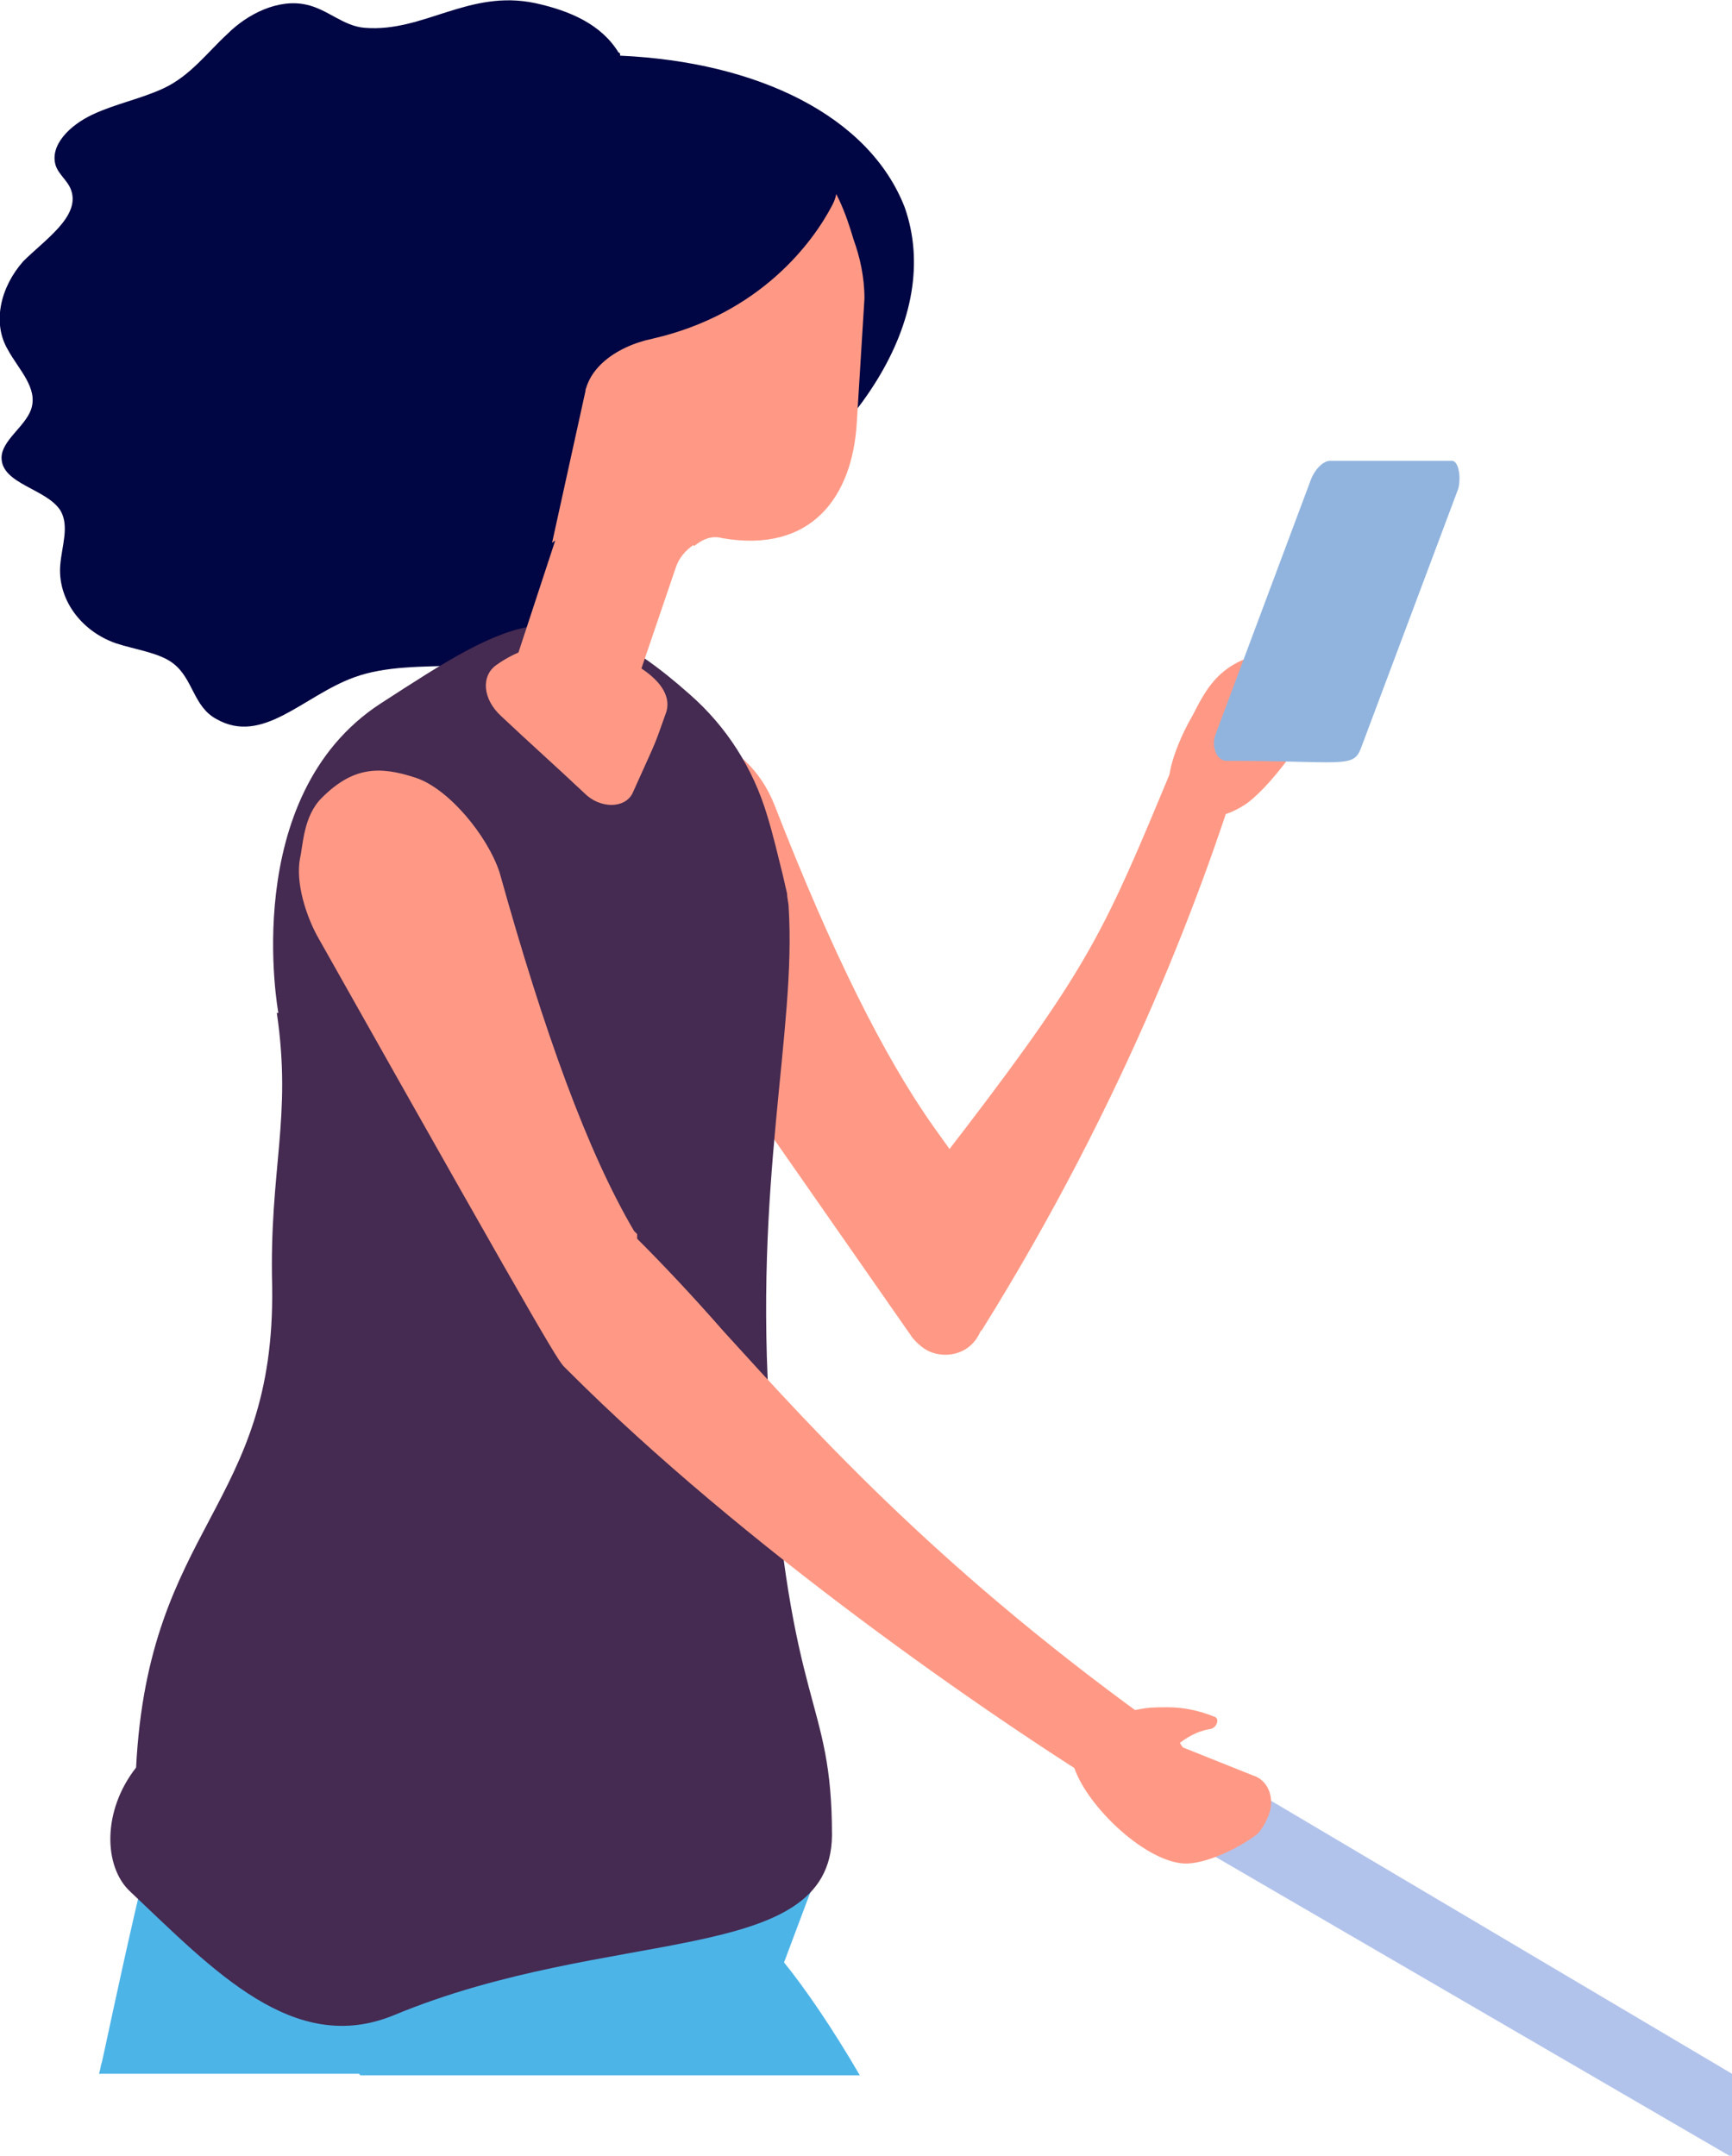 <?xml version="1.0" encoding="utf-8"?>
<!-- Generator: Adobe Illustrator 26.0.1, SVG Export Plug-In . SVG Version: 6.00 Build 0)  -->
<svg version="1.1" id="レイヤー_1" xmlns="http://www.w3.org/2000/svg" xmlns:xlink="http://www.w3.org/1999/xlink" x="0px"
	 y="0px" viewBox="0 0 112 139.4" style="enable-background:new 0 0 112 139.4;" xml:space="preserve">
<style type="text/css">
	.st0{fill:#000543;}
	.st1{fill:#B2C3EB;}
	.st2{fill:#FF9985;}
	.st3{fill:#91B4DE;}
	.st4{fill:#4DB4E8;}
	.st5{fill:#EF92D9;}
	.st6{fill:#452A51;}
</style>
<g id="a">
</g>
<g id="b">
	<g id="c">
		<g>
			<path class="st0" d="M14.7,2.2c-1.3,1.2-2.4,2.7-4.1,3.5C9.1,6.4,7.5,6.7,6,7.4s-2.8,2-2.4,3.3c0.2,0.6,0.8,1,1,1.6
				c0.6,1.7-1.7,3.2-3.1,4.6c-1.5,1.7-2,4-1,5.7c0.7,1.3,2,2.5,1.5,3.9c-0.4,1.1-1.9,2-1.9,3.1c0,1.7,2.9,2,3.8,3.4
				c0.6,1,0.1,2.3,0,3.5c-0.2,2.2,1.3,4.3,3.6,5.1c1.2,0.4,2.8,0.6,3.7,1.3c1.3,1,1.3,2.8,2.8,3.6c3,1.7,5.6-1.5,8.9-2.7
				c4.1-1.5,9.6,0.3,12.6-2.5c0.7-0.7,1.2-1.6,2.2-1.9c1-0.3,2.1,0,3.1-0.2c1.9-0.5,2.4-2.7,3.7-3.9c0.2-0.1,1-0.6,1.2-0.6
				c9.8-5.7,15.3-14.2,12.8-21.3C56.2,7.5,49,4,40.1,3.6c0-0.1,0-0.2-0.1-0.2c-1.1-1.8-3.1-2.7-5.4-3.2c-4.3-0.9-7.2,1.9-11,1.6
				c-1.4-0.1-2.4-1.2-3.8-1.5C18-0.1,16,0.9,14.7,2.2L14.7,2.2z"/>
			<g>
				<path class="st1" d="M73.6,116.5l1.3-3.5c0.1-0.3,0.5-0.5,0.8-0.4l36.3,21.5v5.4l-38-22.1C73.6,117.2,73.5,116.8,73.6,116.5
					L73.6,116.5z"/>
				<path class="st2" d="M80.2,47.6C79,47.8,78,48,76.5,48.4l-0.2,0l-0.6,1.5C71.5,60,70.5,62.4,62.4,73l-1,1.3l-1-1.4
					c-3.2-4.5-6.6-11.3-10.3-20.8c-0.9-2.3-2.6-3.9-4.8-4.5c-2-0.6-4.5-0.2-6.5,0.9c-1.6,0.9-2.8,2.2-3.4,3.8l-0.1,0.2L59,86.5
					c0.5,0.6,1,0.9,1.4,1c1,0.3,2.4,0,3-1.4l0.1-0.1c9.3-14.9,14.5-28.8,17.2-37.9l0.2-0.7L80.2,47.6L80.2,47.6z"/>
				<path class="st2" d="M77.1,46.3c-0.6,1-1.6,3.2-1.5,4.4c0.1,1.2,0,1,1,1.6c1.3,0.8,2.5,0.6,3.8-0.2c1.5-0.9,4.5-4.8,4.8-6.6
					c0.4-2,0.9-3.3-1.6-3.4C79,42.1,78,44.6,77.1,46.3L77.1,46.3z"/>
				<path class="st3" d="M93.9,29.8H86c-0.4,0-1,0.5-1.3,1.4l-6.1,16.3c-0.3,0.8,0.1,1.7,0.7,1.7c7.5,0,8.2,0.5,8.7-0.8l6.3-16.8
					C94.5,30.8,94.3,29.8,93.9,29.8L93.9,29.8z"/>
				<path class="st4" d="M6.4,134.1c0.1-0.3,0.1-0.5,0.2-0.8c0.2-0.8,3.9-18.7,4.6-18.2c6.7,4.7,17.1,11.8,21.4,13.2
					c0.5,0.2,0.2,2.6-0.3,5.8L6.4,134.1L6.4,134.1z"/>
				<path class="st4" d="M52.7,121.6L52.7,121.6l-0.5,1.3l-1.5,4c1.3,1.6,3.1,4.2,4.9,7.3H23.3c-4.1-5.5-7.9-12.8-10.9-23.7
					c15.4,2,24.1,8,34.7,3.6l0.1,0c3.3-1.4,6.8,1.4,6.2,4.9C53.2,119.7,53,120.6,52.7,121.6L52.7,121.6z"/>
				<path class="st5" d="M9.8,111.7c-0.5,1.2-1,2.5-0.9,3.8c0.1,1.1,0.7,2.1,1.5,2.5c0,0,0,0.1,0,0.1c13,6.7,24.9,2.7,34.8,1.8
					c4.2-0.4,5.7,0.2,5.9-4c0,0-0.3-1.7-0.6-3.2C36.7,116.9,23.8,116.6,9.8,111.7L9.8,111.7z"/>
				<path class="st6" d="M49.8,91.9c-1.1-15.4,1.7-25.2,1.2-33.2l0,0c0-0.3-0.1-0.6-0.1-0.9c-0.1-0.4-0.2-0.9-0.3-1.3c0,0,0,0,0,0
					c-0.3-1.2-0.6-2.5-1-3.8c-0.9-3-2.6-5.7-5-7.8c-8.1-7.2-11.5-4.9-20,0.6C15.4,51.5,18,65.5,18,65.5h-0.1
					c1,6.8-0.5,10.1-0.3,17.7c0.2,14.3-8,15.4-8.8,31.1c-2.2,2.8-2.1,6.4-0.4,8c5.4,5.1,10.6,10.7,17.1,8c14-5.8,28.2-3.1,28.3-11.6
					C53.8,109.6,51.1,111,49.8,91.9L49.8,91.9z"/>
				<g>
					<path class="st2" d="M37.4,41.7c-2.1-0.3-3.9,0.3-5.3,1.3c-1,0.7-0.9,2.2,0.3,3.3c1.8,1.7,3.6,3.3,5.4,5c1,1,2.6,1,3.1,0
						c1.8-4,1.3-2.8,2.2-5.3C43.7,43.8,39.7,42,37.4,41.7L37.4,41.7z"/>
					<g>
						<path class="st2" d="M54.7,16.8c-0.3,5.6-5.8,9.9-12.2,9.5C36,25.9,31,21.1,31.3,15.5c0.3-5.6,5.8-9.9,12.2-9.5
							C50,6.3,55,11.1,54.7,16.8z"/>
						<path class="st2" d="M55.2,15.5c-0.5-1.7-1.2-3.6-2.4-4.7l-5.2,2.7c-5.6,3.2-6.4,6.4-6.4,6.4v0.1c-0.1,0-0.2-0.1-0.3-0.1
							c-1.4-0.1-2.7,1.2-2.8,3c-0.1,1.3-0.6,2.5,0.2,3.1l0.4,1.1l-2.5,3.7l8.7,4.5c0.5-0.4,1.1-0.7,1.8-0.5c5.8,1,8.4-2.7,8.7-7.4
							l0.5-8.1C55.9,17.9,55.6,16.6,55.2,15.5L55.2,15.5z"/>
						<path class="st2" d="M40.3,46.5c0.1-0.1,0.2-0.2,0.2-0.4l3.2-9.4c0.2-0.6,0.6-1.1,1.2-1.5l-7.6-4.5l0,0l-4.4,13.4
							C35.5,44.7,37.9,45.5,40.3,46.5z"/>
						<path class="st0" d="M52.4,9.8c0-1.3-4.1-3.9-7.4-4.1c-6.6-0.5-19.8,2.8-11.7,21.3c0.7,1.5,1.6,2.8,2.8,3.8c0,0,0.8,1,0.8,1
							c3.4-2.2,1.3-5.8,1.3-5.8c-0.9-0.5-0.3-1.8-0.2-3.1c0.1-1.7,1.3-3,2.8-3c0.1,0,0.2,0.1,0.3,0.1v-0.1c0.4-1.6,2.7-2.9,5-3.8
							c2.4-1,4.3-2.9,5.3-5.2C51.7,10.1,52.4,10.2,52.4,9.8L52.4,9.8z"/>
					</g>
					<path class="st0" d="M53.8,13.3c-1.2,2.3-4.6,7-11.6,8.6c-2.4,0.5-4.7,2.1-4.4,4.5c0.1,0.7,0.3,2,0.6,3l-1.1,1.4
						c0,0-4.2-6.2,1.8-11.5L52.1,9c0,0,0.8,0.8,1.4,1.6C54.2,11.4,54.3,12.4,53.8,13.3L53.8,13.3z"/>
				</g>
				<polygon class="st2" points="35.7,35.1 37.9,25.1 40.3,25.1 39.4,32.4 				"/>
				<g>
					<path class="st2" d="M76.5,113C76.5,113,76.4,113,76.5,113c-0.1-0.1-0.2-0.3-0.2-0.3c0.8-0.6,1.4-0.8,2-0.9
						c0.4-0.1,0.6-0.7,0.2-0.8c-1-0.4-2-0.6-3-0.6c-1.9,0-1.3,0.1-4.4,0.6c-2.1,0.4-2,1.8-1.7,3.1c0.7,2.5,4.5,6.2,7.1,6.4
						c1.3,0.1,3.5-0.9,4.8-1.9c0.3-0.3,0.6-0.8,0.8-1.4c0.3-1-0.1-2.1-1.1-2.4L76.5,113L76.5,113z"/>
					<path class="st2" d="M26.9,50.3c-2.4-0.8-4.1-0.7-6.1,1.3c-1.2,1.2-1.2,3.1-1.4,3.9c-0.3,1.6,0.4,3.7,1.1,5
						c16,28.4,15.6,27.5,16.1,28c0.1,0.1,0.2,0.2,0.2,0.2c11.2,11.2,27,22.2,35.8,27.6l2.9-4.2C61,101.8,52.9,92.8,46.8,86.1
						c-2.1-2.4-4-4.4-5.6-6l0,0l0-0.1l0-0.1l0-0.1l-0.1-0.1l-0.1-0.1c-3-5.1-5.8-12.8-8.7-23.2C31.5,54,29,51,26.9,50.3L26.9,50.3z"
						/>
				</g>
			</g>
		</g>
	</g>
</g>
</svg>
